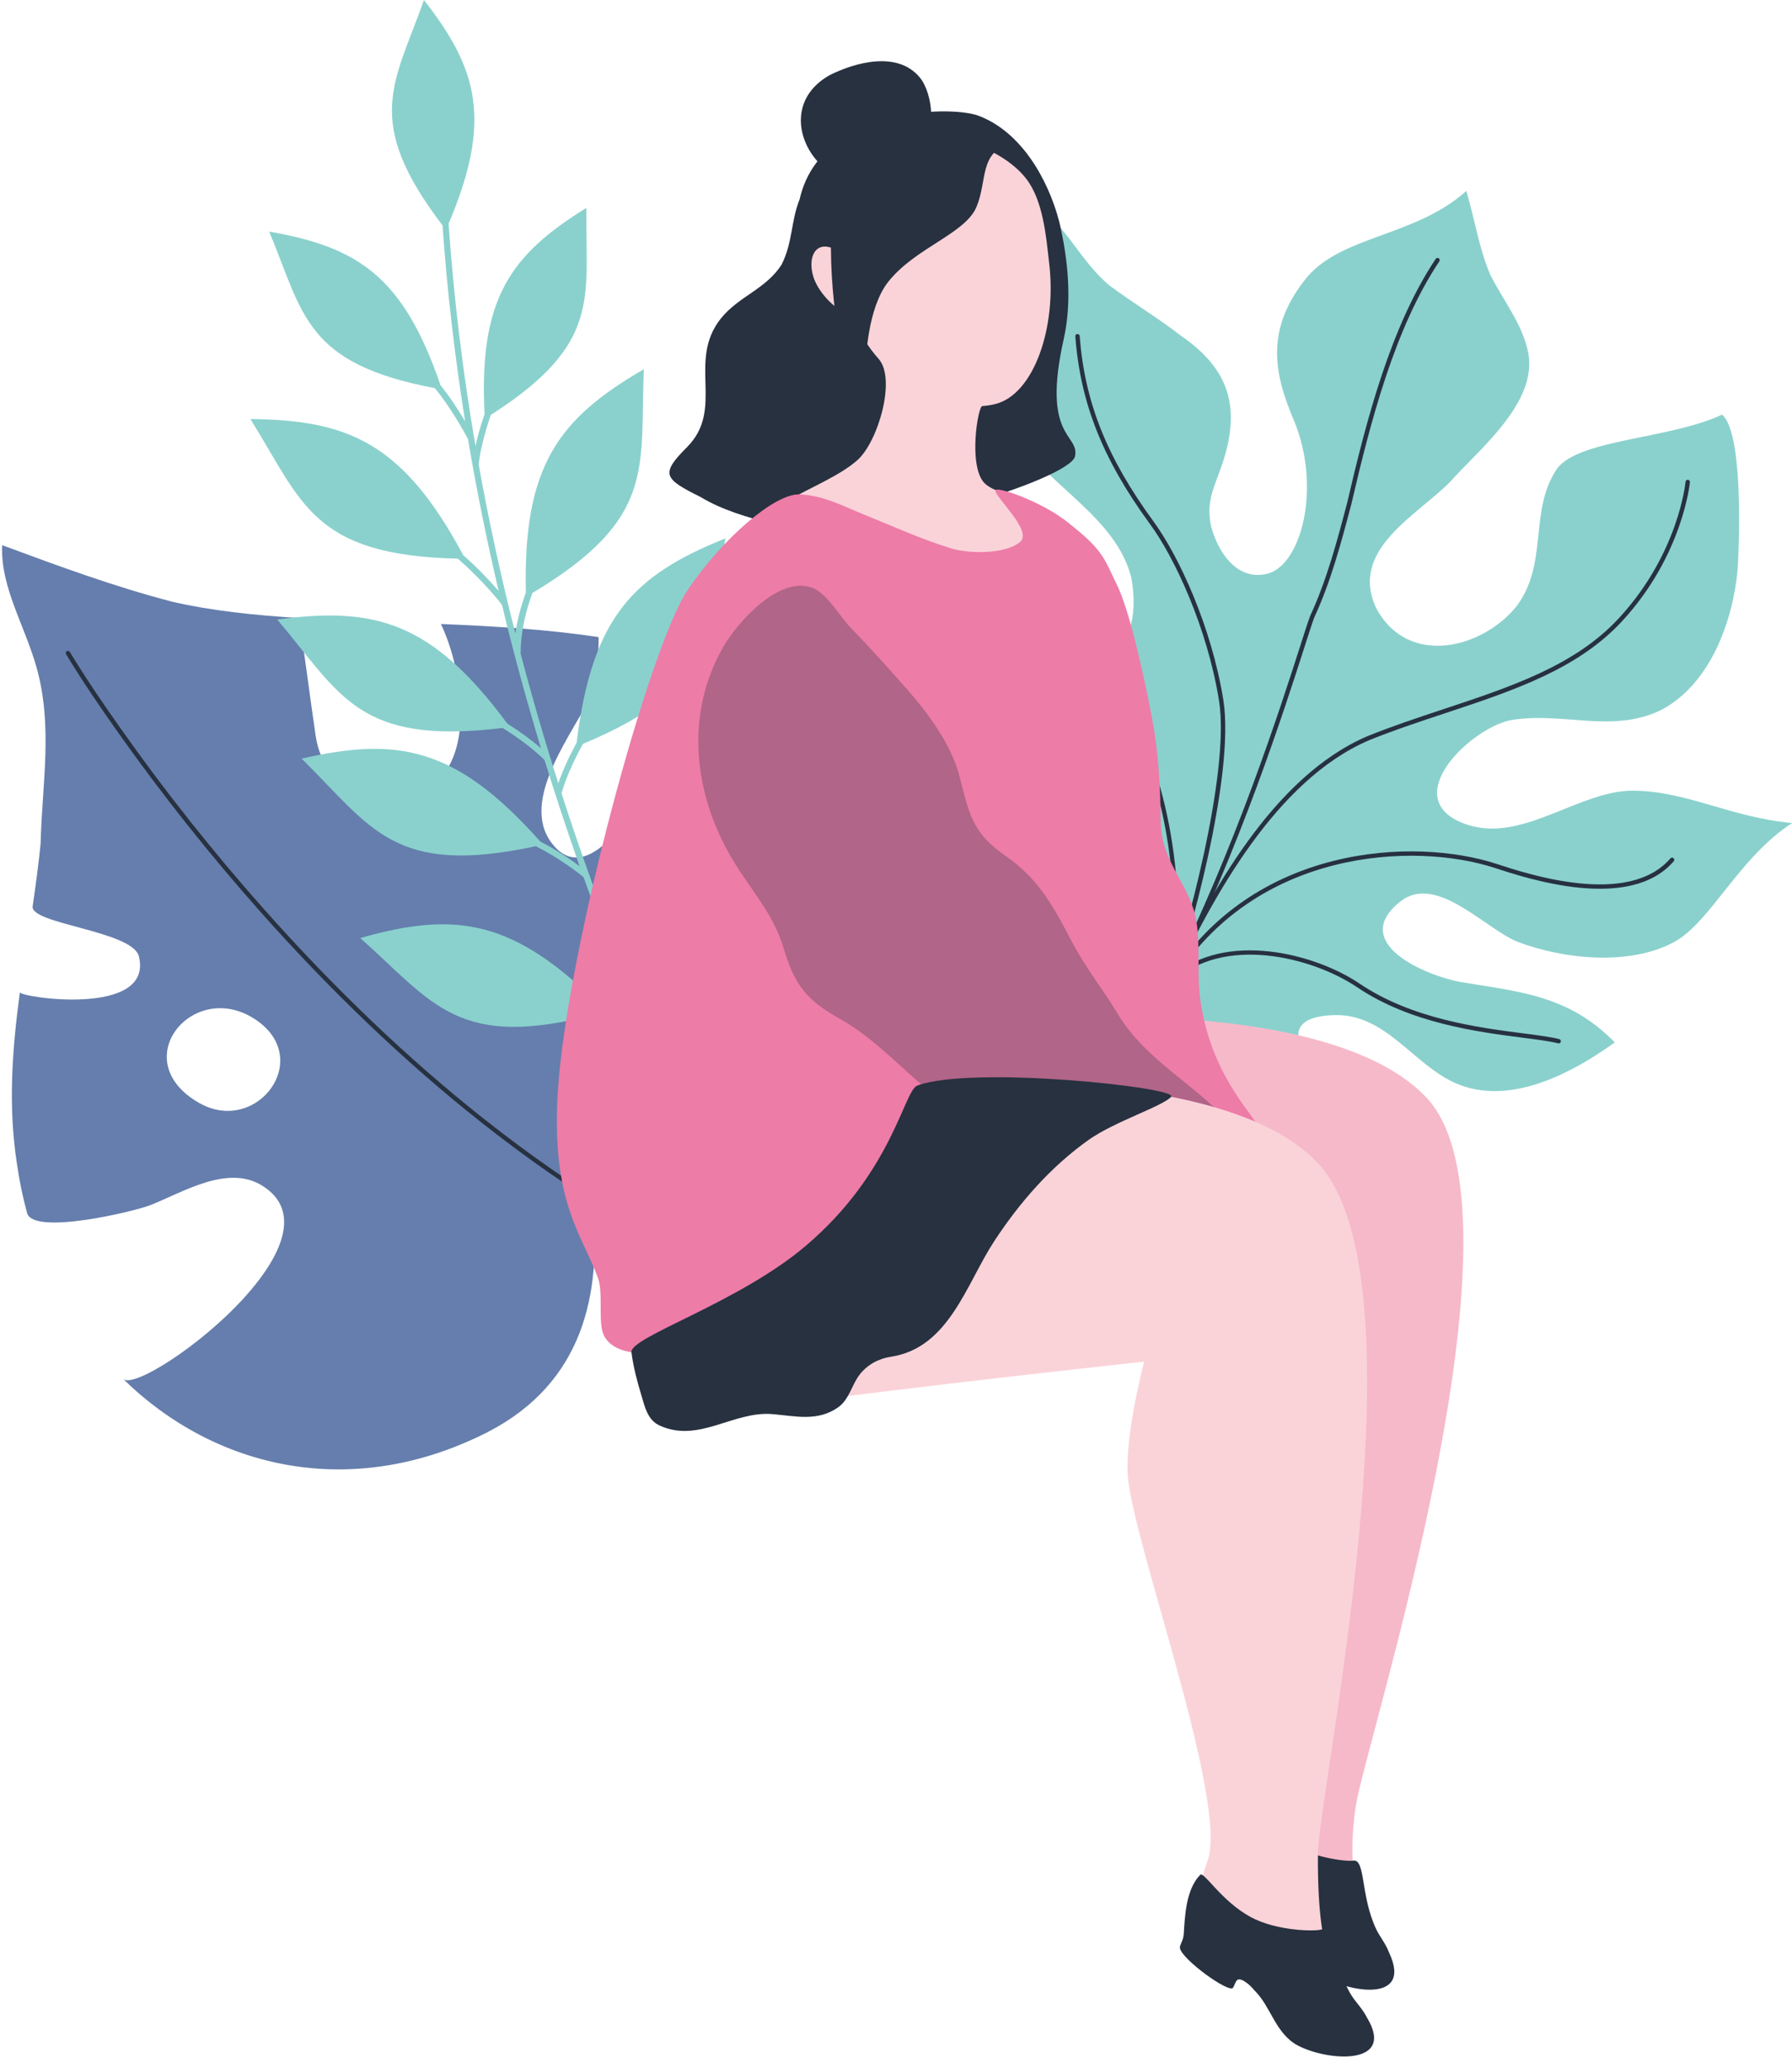 <?xml version="1.0" encoding="UTF-8"?><svg xmlns="http://www.w3.org/2000/svg" xmlns:xlink="http://www.w3.org/1999/xlink" height="502.8" preserveAspectRatio="xMidYMid meet" version="1.0" viewBox="-0.5 0.0 435.7 502.8" width="435.7" zoomAndPan="magnify"><g id="change1_1"><path d="M63.187,288.233c9.926,6.098,4.762,17.244-4.236,27.191c-10.806,11.944-27.143,22.16-29.523,19.826 c22.257,21.821,55.545,29.813,88.713,12.904c23.178-11.982,27.652-33.594,25.445-55.363c18.221-5.229,42.655-12.968,53.56-21.549 c21.496-16.914,29.527-60.646,11.712-84.181c-11.697-15.454-28.219-23.951-46.894-28.779c3.085,11.797,0.126,23.608-5.683,33.825 c-3.608,6.348-14.5,23.991-22.79,12.666c-7.685-10.498,5.632-26.883,9.837-35.858c1.682-3.59,1.735-13.234,1.704-14.022 c-12.455-1.866-25.457-2.651-38.337-3.181c5.196,10.812,8.804,32.977-3.433,40.154c-11.428,6.704-25.05,0.207-26.999-12.857 c-1.251-8.383-3.732-27.556-4.113-28.751c-10.996-0.688-21.383-1.789-30.652-3.93c-14.315-3.717-27.892-8.746-41.469-13.774 c-0.481,10.088,5.474,19.471,8.355,29.719c4.034,14.347,1.342,28.374,0.988,42.848c-0.508,5.11-1.193,10.185-1.937,15.242 c-0.633,4.304,24.297,5.968,25.831,12.149c3.682,14.911-29.097,9.966-28.931,8.727c-1.857,13.8-2.913,27.624-0.704,41.796 c0.575,4.073,1.406,8.045,2.458,11.901c1.495,5.478,25.956-0.363,29.897-1.901C43.895,289.947,54.737,283.04,63.187,288.233z M194.179,219.037c1.434,8.112-4.273,17.378-10.084,22.467c-7.318,6.407-15.248,6.344-20.446,2.076 C138.991,223.33,188.473,186.751,194.179,219.037z M47.961,268.185c-18.336-10.419-1.058-30.828,14.151-19.96 c8.052,5.753,6.391,14.484,0.83,18.976C59.149,270.265,53.541,271.356,47.961,268.185z" fill="#657EAD"/></g><g id="change2_1"><path d="M216.995,331.27c-0.106,0-0.214-0.032-0.307-0.098c-8.878-6.279-18.376-11.154-26.497-15.097 c-3.835-1.862-7.77-3.695-11.575-5.469c-9.787-4.561-19.908-9.279-29.344-14.934c-10.802-6.472-21.866-14.172-32.884-22.885 c-18.263-14.443-36.277-31.624-53.541-51.066c-12.366-13.926-24.036-28.631-34.686-43.706c-3.942-5.58-8.52-12.194-12.591-18.95 c-0.152-0.252-0.071-0.58,0.181-0.732c0.253-0.154,0.579-0.072,0.732,0.181c4.055,6.727,8.619,13.322,12.549,18.886 c10.628,15.043,22.273,29.717,34.614,43.613c17.223,19.396,35.191,36.534,53.405,50.938c10.982,8.685,22.008,16.358,32.771,22.807 c9.389,5.626,19.484,10.331,29.247,14.882c3.809,1.775,7.747,3.611,11.59,5.477c8.16,3.96,17.706,8.862,26.647,15.185 c0.24,0.17,0.298,0.503,0.128,0.743C217.328,331.192,217.163,331.27,216.995,331.27z" fill="#273140"/></g><g id="change3_1"><path d="M303.542,263.244c10.543,7.313,25.702,9.01,26.575,4.52c0.873-4.49-11.089-7.087-13.99-12.812 c-2.9-5.723,1.138-8.103,8.308-8.146c12.106-0.073,18.768,12.044,28.918,16.527c13.023,5.751,28.252-2.306,38.758-9.897 c-11.184-11.421-22.849-12.254-37.573-14.686c-8.44-1.569-27.32-9.539-14.458-19.655c8.754-6.685,20.487,6.706,28.398,9.892 c11.145,4.245,27.3,5.952,38.211-0.028c8.764-4.891,15.676-20.536,28.547-28.858c-15.051-1.373-25.516-7.755-38.612-7.864 s-26.84,12.703-40.319,8.291c-17.252-5.647-0.303-22.781,10.088-25.349c12.724-2.401,25.134,3.452,37.299-2.714 c11.626-6.342,17.107-21.261,18.294-34.005c0.657-11.126,0.894-33.731-3.792-37.652c-12.705,5.989-34.77,5.929-40.113,13.134 c-6.941,10.263-2.03,22.615-9.687,33.241c-8.196,10.449-26.468,15.213-34.26,0.724c-6.714-14.136,9.745-22.477,17.774-30.593 c7.49-8.293,21.243-19.31,19.205-31.319c-1.294-6.989-5.989-12.705-9.253-19.145c-2.725-6.264-3.842-13.793-5.851-20.419 c-12.675,11.371-30.977,10.752-39.349,21.741c-9.264,11.89-7.566,22.282-2.688,33.741c7.087,16.645,1.812,36.407-6.972,37.711 c-6.989,1.294-11.332-5.5-12.978-11.411c-1.47-6.45,0.844-9.871,2.785-15.802c4.412-13.479,1.491-22.791-10.213-30.801 c-5.225-4.098-11.704-8.009-17.468-12.284c-5.587-4.813-8.489-10.538-13.36-15.714c-5.539,4.156-9.402,19.605-10.98,26.251 c-2.461,9.342-3.128,18.674,2.479,27.075c7.597,11.44,23.604,19.067,27.269,33.399c1.107,5.735,1.156,14.704-4.392,17.066 c-7.695,3.45-11.498-3.167-13.321-8.539c-2.009-6.627-1.146-12.91-4.048-18.635c-3.078-5.186-9.743-10.352-14.782-13.195 c-8.636-4.617-27.124-6.491-32.73-14.892c-1.54,13.822-2.736,24.771,2.537,37.839c5.459,14.322,16.438,20.9,30.279,26.028 c5.931,1.941,32.936,19.734,16.095,23.772c-13.616,3.303-19.987-13.705-28.986-19.038c-9.361-6.049-21.909-4.187-32.152-7.54 c2.411,14.518,9.654,27.036,18.868,39.006c8.312,11.077,19.242,8.686,30.741,11.853c4.852,1.588,14.204,5.843,11.008,11.96 c-2.843,5.038-17.771-2.237-20.968,3.881c-6.091,12.352,11.959,16.32,35.064,15.059c4.356-0.238,16.518-6.531,16.518-6.531 S292.999,255.931,303.542,263.244z" fill="#8AD1CD"/></g><g id="change2_2"><path d="M378.475,253.684c-0.044,0-0.088-0.005-0.132-0.017c-2.037-0.519-5.097-0.913-8.639-1.369 c-10.867-1.399-27.289-3.512-40.217-12.255c-10.878-7.358-32.658-12.834-44.858-1.227c-0.142,0.135-0.347,0.18-0.532,0.121 c-0.186-0.06-0.324-0.218-0.36-0.41c-2.925-15.802-12.365-27.706-25.899-32.659c-2.818-1.135-6.619-2.288-10.643-3.509 c-7.211-2.188-15.385-4.667-19.851-7.688c-6.807-4.604-17.996-16.002-18.109-16.117c-0.206-0.21-0.202-0.548,0.008-0.754 c0.21-0.206,0.547-0.202,0.754,0.008c0.111,0.113,11.225,11.435,17.944,15.979c4.332,2.93,12.424,5.385,19.563,7.551 c4.047,1.228,7.87,2.387,10.716,3.534c13.612,4.982,23.192,16.808,26.383,32.523c12.738-11.154,34.521-5.646,45.48,1.765 c12.718,8.601,28.989,10.695,39.755,12.081c3.577,0.461,6.666,0.858,8.766,1.394c0.285,0.073,0.457,0.363,0.385,0.648 C378.929,253.524,378.713,253.684,378.475,253.684z" fill="#273140"/></g><g id="change2_3"><path d="M284.262,238.962c-0.028,0-0.056-0.002-0.085-0.007c-0.29-0.046-0.488-0.32-0.442-0.611 c4.053-25.345-3.543-53.53-8.866-59.816c-3.842-4.677-9.441-7.477-14.855-10.185c-1.079-0.54-2.142-1.071-3.169-1.608 c-16.899-9.684-27.257-19.935-33.601-33.251c-0.127-0.265-0.014-0.583,0.251-0.71c0.269-0.127,0.584-0.014,0.71,0.252 c6.246,13.107,16.47,23.215,33.151,32.774c1.003,0.524,2.061,1.052,3.134,1.589c5.257,2.629,11.216,5.61,15.196,10.455 c5.428,6.407,13.201,35.026,9.101,60.667C284.746,238.775,284.52,238.962,284.262,238.962z" fill="#273140"/></g><g id="change2_4"><path d="M284.261,238.962c-0.095,0-0.192-0.025-0.279-0.079c-0.25-0.155-0.328-0.483-0.174-0.734 c20.247-32.823,59.53-34.665,79.533-28.118c7.94,2.599,32.101,10.506,42.297-1.329c0.193-0.224,0.529-0.248,0.752-0.056 c0.223,0.192,0.248,0.529,0.056,0.752c-10.661,12.374-35.331,4.301-43.437,1.647c-19.697-6.448-58.369-4.637-78.293,27.665 C284.614,238.872,284.439,238.962,284.261,238.962z" fill="#273140"/></g><g id="change2_5"><path d="M284.261,238.962c-0.067,0-0.134-0.012-0.199-0.039c-0.273-0.11-0.405-0.421-0.295-0.694 c3.15-7.82,15.033-49.956,12.107-67.968c-2.871-17.676-10.732-34.635-16.821-42.912c-11.456-15.698-16.87-29.324-18.107-45.564 c-0.022-0.294,0.197-0.55,0.491-0.572c0.295-0.024,0.55,0.198,0.572,0.491c1.221,16.029,6.575,29.491,17.904,45.015 c6.161,8.376,14.114,25.521,17.013,43.372c3.009,18.525-8.885,60.378-12.171,68.537 C284.672,238.836,284.472,238.962,284.261,238.962z" fill="#273140"/></g><g id="change2_6"><path d="M284.261,238.962c-0.075,0-0.152-0.016-0.225-0.05c-0.266-0.124-0.382-0.442-0.257-0.708 c9.694-20.712,25.234-49.383,48.162-59.202c6.094-2.466,12.435-4.568,18.567-6.6c16.455-5.454,31.997-10.605,42.627-22.127 c14.512-15.731,16.169-32.969,16.184-33.141c0.026-0.293,0.295-0.51,0.577-0.485c0.293,0.026,0.51,0.284,0.485,0.577 c-0.015,0.176-1.707,17.776-16.462,33.771c-10.817,11.725-26.486,16.919-43.076,22.417c-6.116,2.027-12.441,4.123-18.493,6.572 c-22.583,9.672-37.986,38.116-47.606,58.67C284.653,238.849,284.461,238.962,284.261,238.962z" fill="#273140"/></g><g id="change2_7"><path d="M237.166,296.966c-0.244,0-0.464-0.169-0.52-0.417c-0.064-0.287,0.117-0.573,0.404-0.637 c11.285-2.514,31.377-27.33,46.736-57.724c15.97-31.603,27.149-66.48,31.923-81.374c1.145-3.573,1.901-5.932,2.331-7.043 c4.072-8.803,6.568-18.277,8.982-27.44c4.674-20.116,10.583-42.968,21.547-59.387c0.163-0.245,0.494-0.311,0.74-0.147 c0.245,0.164,0.311,0.494,0.147,0.74c-10.866,16.27-16.743,39.012-21.4,59.052c-2.429,9.222-4.937,18.742-9.036,27.599 c-0.404,1.049-1.198,3.525-2.296,6.953c-4.782,14.917-15.978,49.85-31.986,81.529c-13.501,26.717-34.136,55.316-47.455,58.283 C237.243,296.962,237.204,296.966,237.166,296.966z" fill="#273140"/></g><g id="change3_2"><path d="M107.094,54.798c1.106,15.773,2.938,31.66,5.496,47.645c-1.639-2.761-3.797-6.089-5.971-8.757 C97.51,67.125,86.441,60.06,64.953,56.31c8.398,20.187,8.65,32.06,40.278,38.066c3.285,3.954,6.598,9.607,8.057,12.368 c2.059,12.26,4.545,24.576,7.451,36.941c-2.36-2.745-5.534-6.03-8.599-8.694c-14.609-27.207-27.832-32.886-51.76-33.108 c12.686,20.336,15.066,33.123,50.421,33.944c3.966,3.399,8.403,8.173,10.738,11.223c2.794,11.588,5.963,23.218,9.497,34.886 c-2.327-2.03-5.064-4.036-8.177-5.992c-18.348-24.803-32.248-28.524-55.949-25.311c15.474,18.308,19.661,30.622,54.784,26.36 c4.078,2.535,7.506,5.148,10.199,7.78c2.645,8.593,5.49,17.205,8.535,25.834c-2.182-1.635-5.498-3.904-9.563-6.008 c-20.524-23.048-34.703-25.496-58.02-20.15c17.068,16.832,22.354,28.718,56.946,21.291c5.609,2.856,9.815,6.073,11.589,7.523 c4.395,12.296,9.183,24.625,14.386,36.983c-2.584-1.643-5.876-3.354-9.714-5.044c-21.669-21.95-35.954-23.665-58.961-17.131 c17.909,15.935,23.799,27.533,57.966,18.341c4.975,2.169,9.037,4.366,11.8,6.395c3.154,7.414,6.441,14.836,9.884,22.268 c8.662,18.697,18.577,35.201,29.473,49.057l1.184-0.93c-10.824-13.766-20.679-30.17-29.29-48.759 c-2.313-4.992-4.552-9.98-6.734-14.963c1.309-3.362,3.854-8.004,6.79-12.414c33.725-10.7,32.423-23.642,38.901-46.722 c-22.895,6.917-33.996,16.069-40.395,46.248c-2.523,3.83-4.732,7.802-6.127,10.993c-4.131-9.506-8.013-18.995-11.666-28.466 c0.972-3.515,2.809-7.863,5.21-12.366c32.521-13.928,29.966-26.682,34.169-50.282c-22.114,9.11-32.273,19.3-35.706,49.959 c-1.952,3.705-3.515,7.295-4.549,10.425c-4.336-11.354-8.332-22.682-11.978-33.976c0.977-3.444,2.733-7.486,5.214-12.02 c32.655-13.625,30.22-26.402,34.642-49.962c-22.208,8.906-32.46,19.005-36.175,49.661c-1.954,3.617-3.441,6.919-4.455,9.875 c-3.356-10.535-6.413-21.041-9.166-31.513c-0.006-4.356,0.879-9.317,2.85-14.74c30.346-18.161,26.104-30.458,27.103-54.406 c-20.693,11.996-29.393,23.457-28.68,54.304c-1.342,3.708-2.162,6.923-2.531,9.999c-0.653-2.567-1.286-5.131-1.902-7.694 l0.003-0.002c-0.002-0.002-0.004-0.005-0.006-0.007c-2.69-11.186-5.039-22.332-7.035-33.433c0.335-3.239,1.356-7.4,2.952-12.071 c27.146-17.35,22.96-28.464,23.243-50.332c-18.534,11.467-26.183,22.135-24.769,50.132c-0.948,2.805-1.69,5.428-2.203,7.787 c-3.114-18.154-5.295-36.184-6.538-54.066c10.631-25.108,7.161-37.546-5.99-54.388C95.345,20.408,87.642,29.255,107.094,54.798z" fill="#8AD1CD"/></g><g id="change4_1"><path d="M337.149,479.306c2.657-3.293-12.473-10.281-8.025-40.154c2.248-15.098,44.06-143.717,17.2-172.288 s-122.516-20.654-148.522-9.238s-22.392,45.232-13.513,57.282c9.513,13.318,20.379,12.054,48.87,8.457 c28.491-3.598,70.94-8.241,70.94-8.241s-5.174,19.035-4.082,28.923c1.92,17.389,8.633,77.781,1.414,91.054 c-13.211,24.289,9.521,20.387,14.772,35.473C319.083,478.845,333.588,483.718,337.149,479.306z" fill="#FAD3D9"/></g><g id="change5_1"><path d="M337.149,479.306c2.657-3.293-12.473-10.281-8.025-40.154 c2.248-15.098,44.06-143.717,17.2-172.288s-122.516-20.654-148.522-9.238s-22.392,45.232-13.513,57.282 c9.513,13.318,20.379,12.054,48.87,8.457c28.491-3.598,70.94-8.241,70.94-8.241s-5.174,19.035-4.082,28.923 c1.92,17.389,8.633,77.781,1.414,91.054c-13.211,24.289,9.521,20.387,14.772,35.473 C319.083,478.845,333.588,483.718,337.149,479.306z" fill="#ED7CA7" opacity=".3"/></g><g id="change2_8"><path d="M337.256,474.788c-0.83-2.234-2.31-3.965-3.134-5.701c-3.927-8.27-2.545-17.298-5.693-16.701 c-1.481,0.281-10.701-0.786-16.625-4.887c-6.667-4.616-10.093-12.334-11.08-11.523c-3.875,3.186-4.808,9.724-5.527,13.875 c-0.296,1.711-1.326,2.492-1.296,3.293c0.104,2.743,10.723,12.339,11.808,10.983c0.952-1.37,0.973-2.524,2.721-1.402 c1.228,0.998,1.521,1.385,2.491,2.772c3.306,4.112,3.734,10.055,8.157,13.752C325.508,484.235,343.351,487.78,337.256,474.788z" fill="#273140"/></g><g id="change5_2"><path d="M312.632,290.073c-1.596-6.644-5.734-14.554-9.73-19.909c-6.166-8.264-10.046-16.525-11.56-27.02 c-0.875-6.063,0.031-13.214-0.979-19.249c-1.482-8.854-8.527-14.154-8.644-23.895c-0.111-9.258-0.554-17.401-2.249-26.118 c-2.166-11.139-5.502-25.877-8.411-31.71c-2.909-5.833-2.968-8.299-12.16-15.311c-11.726-8.945-32.805,12.174-37.149,24.533 c-4.835,13.758,0.658,51.262,12,78.985c9.44,23.073,30.062,50.519,33.941,54.363C276.234,293.207,314.564,298.117,312.632,290.073z" fill="#ED7CA7"/></g><g id="change2_9"><path d="M258.134,82.414c2.044-9.101,1.097-19.204-1.097-28.532c-2.743-10.425-9.328-21.948-19.753-25.789 c-7.237-2.585-38.408-1.646-43.347,20.302c-2.195,5.487-1.646,10.425-4.39,15.912c-3.841,6.036-10.425,7.682-14.815,13.169 c-8.23,10.425,1.097,21.948-8.23,31.275c-6.584,6.584-5.487,7.682,3.292,12.071c5.487,3.292,11.523,4.938,17.558,6.584 c23.594,4.938,72.403-10.914,73.525-16.461C261.999,105.398,252.672,106.731,258.134,82.414z" fill="#273140"/></g><g id="change4_2"><path d="M205.286,76.117c1.648,0.658,3.391,6.203,7.802,11.087c4.41,4.884-0.108,20.211-5.114,24.661 c-4.312,3.805-10.746,6.311-17.883,10.329c14.151,1.468,26.035,11.558,38.714,17.193c3.619,1.608,7.793,3.348,11.847,2.975 c4.24-0.391,7.878-3.094,9.59-7.016c1.76-4.032,1.858-8.682,0.734-13.016c-5.161-1.806-10.409-2.886-12.291-5.058 c-3.744-4.321-1.423-18.449-0.364-18.533s2.106-0.243,3.134-0.496c9.506-2.342,15.026-18.865,13.124-34.319 c-0.722-6.414-1.446-15.118-5.546-20.433c-4.716-6.114-15.063-10.767-24.559-9.921c-18.256,1.627-22.196,13.307-22.002,27.03 c-4.656-2.315-6.72,1.91-5.188,6.771C198.293,70.572,201.735,74.7,205.286,76.117z" fill="#FAD3D9"/></g><g id="change5_3"><path d="M262.692,131.586c-2.178-6.809-20.25-13.536-21.109-12.432c-0.859,1.104,9.291,9.915,5.882,12.665 c-3.754,3.028-12.572,2.781-16.646,1.532c-7.277-2.232-14.226-5.406-21.272-8.252c-4.756-1.922-9.931-4.741-15.781-4.891 c-5.85-0.151-18.354,10.38-27.051,23.211c-9.392,13.858-29.325,87.57-31.564,121.606c-1.777,27.004,5.863,35.176,9.594,45.303 c1.599,3.731,0,11.192,1.599,14.39c2.665,5.33,12.258,4.797,17.055,3.198c0.052-0.017,0.105-0.04,0.158-0.057 c35.975,17.681,94.009-41.04,94.711-60.702c0.711-19.898-6.751-43.552,3.731-65.023S265.89,141.581,262.692,131.586z" fill="#ED7CA7"/></g><g id="change2_10"><path d="M245.477,34.78c-7.995,2.132-5.863,9.061-8.528,15.456c-2.717,6.642-14.837,9.883-21.497,18.299 c-5.096,6.44-5.398,19.187-5.398,19.187s-5.496-3.848-6.683-7.462s-4.797-34.821,3.198-42.815c3.198-3.198,6.396-5.33,11.192-5.33" fill="#273140"/></g><g id="change2_11"><path d="M221.493,34.78c6.396-1.066,4.797-12.258,1.599-15.989c-5.33-6.396-15.456-3.731-21.852-0.533 c-17.055,9.594,0.533,34.11,14.923,22.918" fill="#273140"/></g><g id="change2_12"><path d="M302.505,278.127c-8.342-12.683-23.554-18.676-31.301-31.713 c-3.388-5.702-7.658-11.001-10.804-16.917c-4.565-8.586-7.938-15.541-16.493-21.453c-8.255-5.705-8.81-10.522-11.194-19.574 c-2.011-7.634-7.716-15.281-12.967-21.2c-4.355-4.909-8.697-9.83-13.297-14.513c-2.624-2.671-5.823-8.394-9.275-9.776 c-8.092-3.239-18.237,8.184-21.697,14.111c-9.539,16.343-7.368,35.763,1.913,51.512c4.679,7.939,10.055,13.289,12.658,21.983 c2.689,8.985,5.591,12.621,13.726,17.161c9.971,5.566,17.763,15.419,27.254,21.822c9.079,6.125,17.358,14.118,27.394,18.781 C269.326,293.416,307.051,285.039,302.505,278.127z" fill="#273140" opacity=".3"/></g><g id="change2_13"><path d="M152.612,296.064c-0.106,0.373-0.192,0.757-0.266,1.141c0.053-0.288,0.117-0.565,0.181-0.831 C152.548,296.267,152.58,296.171,152.612,296.064z" fill="#273140"/></g><g id="change4_3"><path d="M319.934,450.637c0.117-14.795,26.84-139.276-0.021-167.854c-8.255-8.78-23.019-14.11-40.255-16.946 c-0.097-0.016-0.194-0.033-0.292-0.049c-1.565-0.255-3.143-0.496-4.745-0.711c-4.115-0.554-8.336-0.981-12.621-1.279 c-6.966-0.5-14.093-0.666-21.171-0.591c-1.954,5.361-4.228,10.595-6.165,15.894c-4.288,11.731-12.79,18.584-20.958,27.504 c-7.772,8.488-15.29,16.68-23.974,24.25c-4.057,3.537-8.093,7.284-12.34,10.732c7.014,0.457,16.026-0.619,28.465-2.182 c0.288-0.043,0.597-0.075,0.895-0.117c28.493-3.603,70.939-8.24,70.939-8.24s-4.999,18.771-3.901,28.663 c1.918,17.386,24.378,78.667,19.304,92.737c-9.306,25.764,12.973,19.08,18.548,33.087c5.713,14.369,22.683,17.279,18.228,5.692 C325.412,479.63,319.71,479.908,319.934,450.637z" fill="#FAD3D9"/></g><g id="change2_14"><path d="M331.819,490.471c-1.066-2.132-2.724-3.693-3.731-5.33c-4.797-7.798-4.397-16.922-7.462-15.989 c-1.442,0.439-10.724,0.373-17.055-3.065c-7.126-3.869-11.365-11.173-12.258-10.26c-3.509,3.585-3.731,10.186-3.997,14.39 c-0.11,1.733-1.049,2.621-0.933,3.413c0.4,2.716,11.992,11.11,12.925,9.645c0.799-1.464,0.695-2.614,2.554-1.687 c1.329,0.859,1.662,1.213,2.776,2.487c3.731,3.731,4.797,9.594,9.594,12.791C321.159,501.131,339.28,502.73,331.819,490.471z" fill="#273140"/></g><g id="change5_4"><path d="M152.612,296.064c-0.106,0.373-0.192,0.757-0.266,1.141c0.053-0.288,0.117-0.565,0.181-0.831 C152.548,296.267,152.58,296.171,152.612,296.064z" fill="#ED7CA7"/></g><g id="change5_5"><path d="M222.517,263.936v0.011c-1.482,0.107-2.953,0.213-4.413,0.341 C219.564,264.16,221.035,264.043,222.517,263.936z" fill="#ED7CA7"/></g><g id="change2_15"><path d="M284.246,266.665c-1.993,2.267-13.762,6.033-19.955,10.404c-9.327,6.598-16.906,15.296-23.131,24.815 c-6.705,10.276-10.958,25.849-25.029,27.981c-3.01,0.451-5.728,1.921-7.609,4.336c-1.985,2.549-2.526,6.095-5.309,8.018 c-5.003,3.456-10.323,2.071-15.895,1.599c-9.552-0.809-17.954,7.156-27.47,2.76c-2.907-1.343-3.563-4.521-4.408-7.329 c-1.026-3.409-1.968-6.931-2.413-10.471c-0.465-3.706,26.075-11.98,42.467-25.945c21.024-17.911,23.777-37.664,27.022-38.886 C235.706,258.983,286.239,264.398,284.246,266.665z" fill="#273140"/></g></svg>